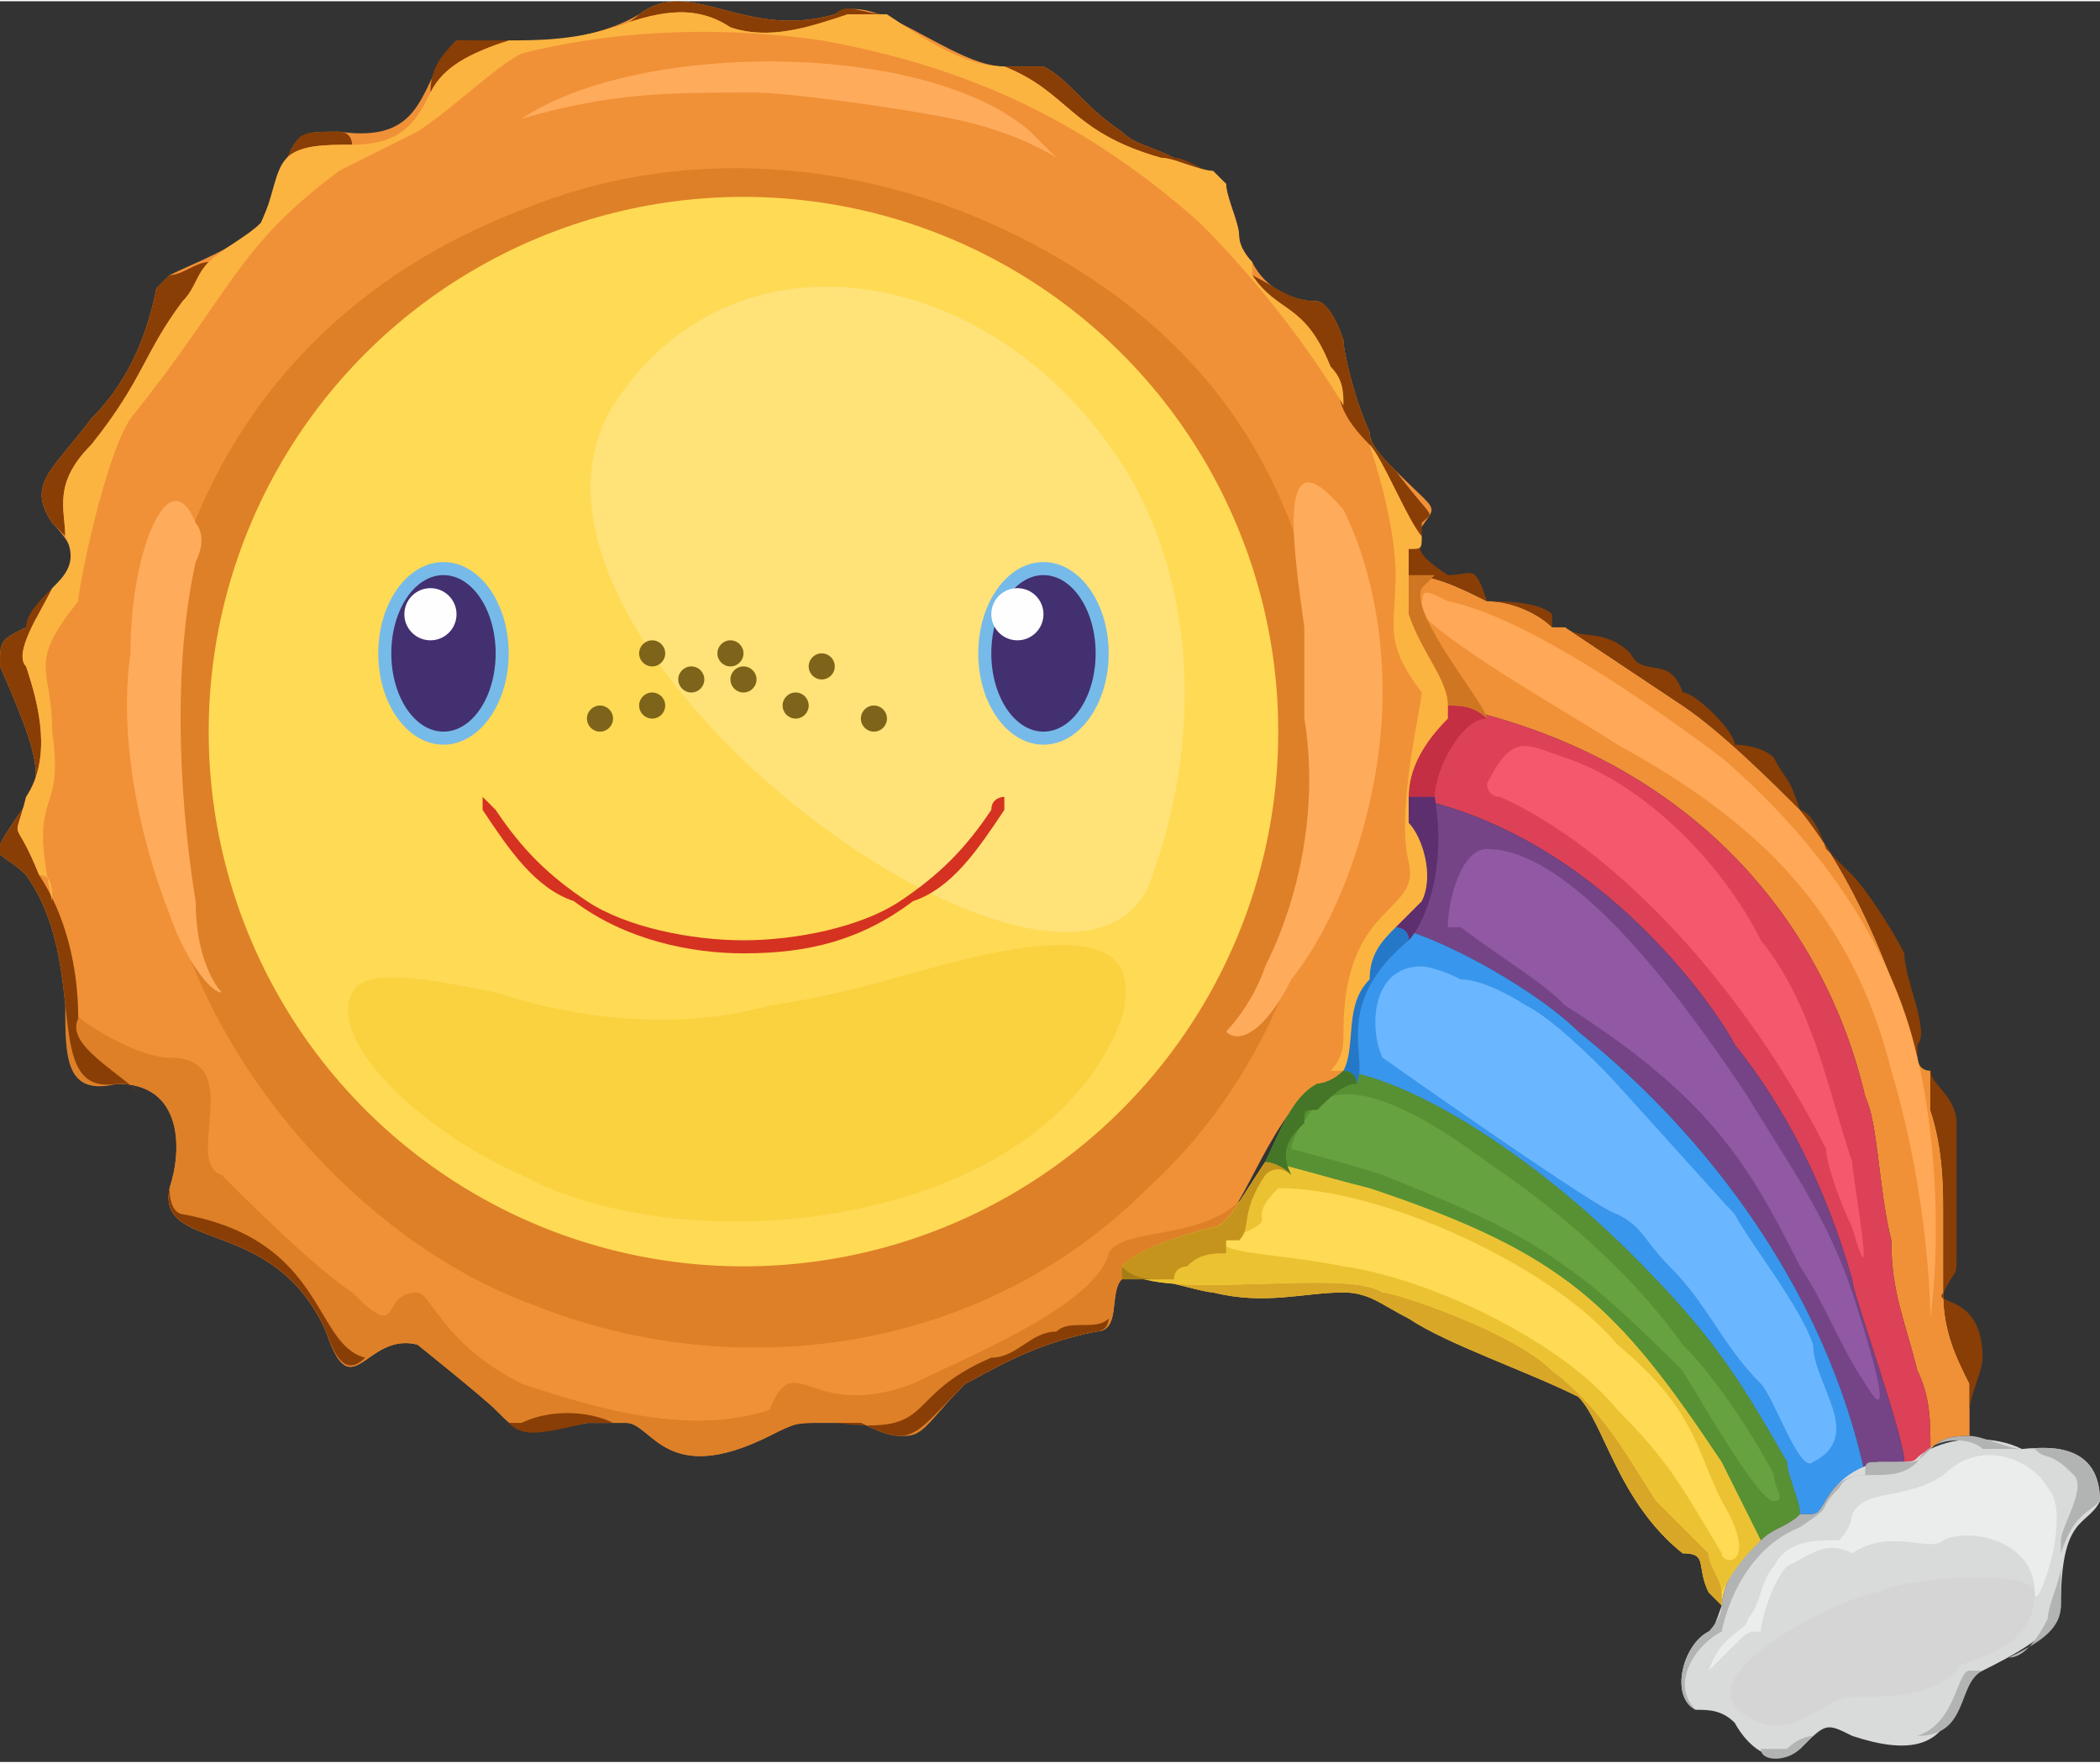 <svg xmlns="http://www.w3.org/2000/svg" width="354.77" height="297.901" viewBox="0 0 161 135" shape-rendering="geometricPrecision" text-rendering="geometricPrecision" image-rendering="optimizeQuality" fill-rule="evenodd" clip-rule="evenodd"><rect x="0" y="0" width="161" height="135" fill="#333333" stroke="none"/><defs><style>.fil8{fill:none}.fil16{fill:#b2b3b3}.fil9{fill:#d9dada}.fil15{fill:#ebecec}.fil12{fill:#fefefe}.fil29{fill:#2478c7}.fil4{fill:#3996ed}.fil11{fill:#433070}.fil30{fill:#457527}.fil21{fill:#589134}.fil28{fill:#5e2f6e}.fil5{fill:#66a240}.fil22{fill:#6bb7ff}.fil3{fill:#754486}.fil10{fill:#76bae9}.fil34{fill:#7e641a}.fil14{fill:#893e05}.fil23{fill:#9159a3}.fil32{fill:#a67d15}.fil26{fill:#c42f43}.fil31{fill:#c4941c}.fil27{fill:#cf7623}.fil18{fill:#d9a727}.fil2{fill:#dd4157}.fil1{fill:#de8028}.fil19{fill:#ebc332}.fil0{fill:#f09137}.fil24{fill:#f5586d}.fil35{fill:#fad13f}.fil33{fill:#fcb441}.fil25{fill:#ffa857}.fil20{fill:#ffab5c}.fil6{fill:#ffda54}.fil7{fill:#ffe278}.fil17{fill:#d5d5d5}.fil13{fill:#d53221;fill-rule:nonzero}</style></defs><g id="Слой_x0020_1"><g id="_745214992"><path class="fil0" d="M35 3c1 0 9 1 14-2 4-3 8 2 15 0 3-2 9 4 13 4h3c2 1 3 3 6 5 1 1 2 1 4 2 1 1 3 1 4 2 0 1 1 3 1 4s1 2 1 2c1 2 3 3 5 3 0 0 1 0 2 3 0 1 1 5 2 7 0 1 1 2 2 3 4 4 3 2 1 6v5c1 3 4 6 3 8-3 4-3 6-3 8 1 1 2 4 1 6 0 1-3 3-4 6-2 2-1 5-2 7-1 1-2 1-2 1-4 3-6 11-8 11-4 1-6 2-7 4-1 1 0 4-2 4-5 1-8 3-10 4-4 4-4 5-8 3h-3c-2 0-2 0-4 1-8 4-9-1-11-1h-3c-5 1-5 1-7-1-1-1-6-5-6-5-4-1-5 5-7-1-4-9-13-6-12-11 1-3 1-8-4-8-6 1-2-9-7-16-2-2-3-1-1-4s3-3-1-12c0-2 0-2 2-3 2-2 6-4 2-8-2-3 0-4 3-8 2-2 4-5 5-10l1-1c2-1 5-2 7-4 3-7 2-7 6-7 7 1 6-4 9-7z"/><path class="fil1" d="M27 99c-3-2-8-7-10-9-3-1 2-9-4-9-2 0-6-2-8-4 0 4 0 7 4 6 5 0 5 5 4 8-1 5 8 2 12 11 2 6 3 0 7 1 0 0 5 4 6 5 2 2 2 2 7 1h3c2 0 3 5 11 1 2-1 2-1 4-1h3c5 2 4 1 8-3 2-1 5-3 10-4 2 0 1-3 2-4 1-2 3-3 7-4 1 0 2-1 2-2-3 3-9 2-10 4-1 4-11 8-15 10-8 3-9-3-11 2-6 2-13 0-19-2-6-3-7-7-8-7-3 0-1 4-5 0z"/><path class="fil1" d="M40 16c12-5 26-4 38 2s20 15 23 29c3 16-1 33-13 44-13 13-32 15-47 9-14-5-28-21-29-38-2-19 7-38 28-46z"/><path class="fil0" d="M111 54c19 4 29 17 32 30 1 2 1 7 2 11 0 4 1 6 2 10 1 2 1 4 1 6 1-1 2-1 3-1v-2-2c-1-2-2-4-2-7v-6c0-2 0-5-1-8v-3c-1 0-1-1-1-1-2-7-5-14-9-19-2-2-6-6-9-8l-9-6h-1c-1-1-3-2-5-2-2-1-4-2-6-2v3c1 3 3 5 3 7z"/><path class="fil2" d="M133 80c4 5 7 11 9 18 0 1 4 12 4 14 1 0 1 0 2-1 0-2 0-4-1-6-1-4-2-6-2-10-1-4-1-9-2-11-3-13-13-26-32-30v1c-2 2-3 4-3 6 15 3 24 17 25 19z"/><path class="fil3" d="M121 79c10 8 19 20 22 34 0-1 0-1 1-1h2c0-2-4-13-4-14-2-7-5-13-9-18-1-2-10-16-25-19v2c1 1 2 4 1 6l-2 2c4 1 11 5 14 8z"/><path class="fil4" d="M103 82c6 1 15 7 22 14 6 6 8 9 12 16 0 1 1 3 1 4h1c1 0 1-3 4-3-3-14-12-26-22-34-3-3-10-7-14-8-1 1-2 2-2 4-2 2-1 5-2 7z"/><path class="fil5" d="M105 91c15 5 19 9 27 21l3 6c1-1 2-1 3-2 0-1-1-3-1-4-4-7-6-10-12-16-7-7-16-13-22-14-1 1-2 1-2 1-2 1-3 4-4 6 1 0 4 1 8 2z"/><path class="fil6" d="M105 91c-4-1-7-2-8-2-2 3-3 5-4 5-4 1-6 2-7 4 0-1 6 1 7 1 4 1 7 0 10 0 2 0 3 1 5 2 3 2 9 4 13 6 2 2 3 8 8 12 2 0 1 1 2 3l1 1c0-1 1-4 3-5l-3-6c-8-12-12-16-27-21z"/><circle class="fil6" cx="57" cy="56" r="41"/><path class="fil7" d="M47 31c9-14 28-11 38 3 6 8 8 21 3 34-7 14-52-19-41-37z"/><path class="fil8" d="M86 98c0-1 6 1 7 1 4 1 7 0 10 0 2 0 3 1 5 2 3 2 9 4 13 6 2 2 3 8 8 12 2 0 1 1 2 3l1 1"/><path class="fil9" d="M130 131c-2-1-1-5 1-6 1 0 1-7 8-9 1 0 1-3 5-4 4 0 2 0 4-1s5-1 7 0c1 0 6-1 6 4-1 2-3 1-3 8 0 2-4 4-6 5-3 1-1 8-10 5-2-1-2-1-4 1-3 2-5-2-5-2-1-1-2-1-3-1z"/><ellipse class="fil10" cx="34" cy="50" rx="5" ry="7"/><ellipse class="fil11" cx="34" cy="50" rx="4" ry="6"/><circle class="fil12" cx="33" cy="47" r="2"/><ellipse class="fil10" cx="80" cy="50" rx="5" ry="7"/><ellipse class="fil11" cx="80" cy="50" rx="4" ry="6"/><circle class="fil12" cx="78" cy="47" r="2"/><path class="fil13" d="M37 62v-1l1 1c2 3 4 5 7 7s8 3 12 3 9-1 12-3 5-4 7-7c0-1 1-1 1-1v1c-2 3-4 6-7 7-4 3-8 4-13 4-4 0-9-1-13-4-3-1-5-4-7-7z"/><path class="fil14" d="M152 104c0-5-4-4-3-5 1-2 1-1 1-3v-7-3c0-2-2-3-2-4v3c1 3 1 6 1 8v6c0 3 1 5 2 7v2c0-1 1-3 1-4zM147 81v-1c1-1-1-5-1-7-1-2-3-5-4-6l-2-2c-1-3-2-3-2-3-1-3-1-2-2-4-1-1-3-1-3-1 0-1-3-4-4-4-1-3-3-1-4-3-2-2-4-1-5-2l9 6c3 2 7 6 9 8 4 5 7 12 9 19zM108 44c2 0 4 1 6 2-1-3-1-2-3-2-3-2-2-2-2-4 0 1 0 1-1 2v2zM119 47c-1-1-4-1-5-1 2 0 4 1 5 2v-1zM22 12c1-1 3-1 5-1 0 0 0-1-1-1-3 0-3 0-4 2zM35 3c-1 1-2 2-2 4 1-2 3-3 6-4h-4zM56 2c3 1 6 0 9-1h3c-2 0-3-1-4 0-7 2-11-3-15 0 0 0-1 1-2 1 3-1 6-2 9 0zM77 5c5 2 5 5 12 7 1 0 3 1 4 1-1 0-2-1-3-1-2-1-3-1-4-2-3-2-4-4-6-5h-3z"/><path class="fil14" d="M109 41zm0 0zm-8-18c-2 0-3-1-5-2 2 3 4 2 6 7 1 2 0 3 3 6 1 1 3 6 4 7v-1c1-1 1 0-2-4-1-1-2-2-2-3-1-2-2-6-2-7-1-3-2-3-2-3zM7 34c4-5 4-7 7-11 1-1 1-2 2-3-1 0-2 1-3 1l-1 1c-1 5-3 8-5 10-3 4-5 5-3 8l1 1c0-2-1-4 2-7zM2 61c2-3 1-7 0-10-1-1 1-4 2-6-1 1-2 2-2 3-2 1-2 1-2 3 4 9 3 9 1 12s-1 2 1 4c5 7 1 17 7 16 1 0 1 0 2 1-2-2-6-4-5-6 0-4-1-8-3-11-2-5-2-2-1-6zM14 93s-1 0-1-2c-1 5 8 2 12 11 1 3 2 3 3 2-4-1-3-9-14-11zM47 109c-2-1-5-1-7 0h-1c1 1 2 1 6 0h2zM76 104c-7 3-4 6-12 5h2c4 2 4 1 8-3 2-1 5-3 10-4 1 0 1-1 1-1-1 1-3 0-4 1-2 0-3 2-5 2z"/><path class="fil15" d="M131 128c1-3 3-3 3-4 1-1 1-3 2-4 1-2 3-2 5-2 1-1 1-2 1-2 1-2 4-1 7-3 3-3 7-1 8 1 2 2-1 10-1 8 0-4-5-5-7-4-1 1-4-1-7 1-2-1-3 0-5 1-1 1-2 4-2 5-1 0-1 0-2 1l-2 2z"/><path class="fil16" d="M138 117c3-2 1-1 3-3 1-2 4 0 6-2 1-2 4-2 5-1h4c1 1 1 0 3 2 1 1-1 4-1 5v1c1-3 2-3 3-4 0-5-5-4-6-4s-3-1-4-1-2 0-3 1-1 1-2 1h-2c-1 0-1 0-1 1-3 0-3 3-4 3h-1c-1 1-2 1-3 2-2 1-3 4-3 5s-1 2-1 2c-2 1-3 5-1 6-2-2 0-5 2-6 0 0 1-6 6-8zM157 124c-1 2-2 3-3 3 2-1 4-2 4-4v-3c0 1-1 3-1 4zM147 133c4 0 3-4 5-5h1-2c-1 0-1 4-4 5zM135 134c0 1 2 1 3 0l1-1s-1 0-2 1h-2z"/><path class="fil17" d="M135 132c3 1 5-2 7-2 3 0 6 0 8-2 0-1 6-1 6-6 0-2-11-1-12 0-2 0-17 7-9 10z"/><path class="fil18" d="M119 105c-3-3-12-6-13-6-3-2-18 1-20-2v1c0-1 6 1 7 1 4 1 7 0 10 0 2 0 3 1 5 2 3 2 9 4 13 6 2 2 3 8 8 12 2 0 1 1 2 3l1 1v-1c0-1-1-2-1-3l-4-4c-2-3-4-7-8-10z"/><path class="fil19" d="M94 95c5-2 1-1 4-4 8 0 21 6 26 12 6 5 6 8 8 12 3 5 0 5 0 4-3-5-4-7-8-11-4-5-14-10-21-11-5-1-10-1-9-2zm-8 2c2 3 17 0 20 2 1 0 10 3 13 6 4 3 6 7 8 10l4 4c0 1 1 2 1 3 1-2 2-3 3-4l-3-6c-8-12-12-16-27-21-4-1-7-2-8-2-2 3-3 5-4 5-4 1-6 2-7 3z"/><path class="fil20" d="M13 70c1 3 3 6 4 6 0 0-2-2-2-7-1-6-2-17 0-26 1-2 0-3 0-3-2-5-5 2-5 10-1 7 1 15 3 20zM100 55c1 6 0 13-3 19-1 3-3 5-3 5 1 1 3 0 5-4 4-5 7-14 7-22 0-5-1-10-3-14-5-6-4 2-3 9v7z"/><path class="fil21" d="M114 89c3 2 10 7 15 14 3 3 6 8 7 10 0 1 1 2 0 2s-4-5-7-10c-2-2-6-6-9-8-4-3-9-5-14-7-3-1-7-2-7-2 0-1 2-4 3-4 3-1 8 2 12 5zm-9 2c15 5 19 9 27 21l3 6c1-1 2-1 3-2 0-1-1-3-1-4-4-7-6-10-12-16-7-7-16-13-22-14-1 1-2 1-2 1-2 1-3 4-4 6 1 0 4 1 8 2z"/><path class="fil22" d="M106 81c-1-2-1-7 3-7 0 0 1 0 3 1 2 0 5 2 5 2 2 1 5 4 6 5s9 10 10 11c1 2 5 7 6 10 0 3 4 7 0 9-1 1-3-5-4-6-3-3-4-6-7-9-2-2-2-3-4-4-1 0-18-12-18-12z"/><path class="fil23" d="M112 71h-1c0-2 1-6 3-6 7 0 16 13 20 19 3 5 6 9 8 15 0 0 4 12 1 7-2-3-3-6-5-9-4-8-7-13-18-20-2-2-4-3-8-6z"/><path class="fil24" d="M114 60c2-4 3-3 6-2 6 2 12 8 15 14 4 5 5 11 7 17 0 1 2 12 0 5-1-2-2-5-2-6-6-12-16-23-25-27-1 0-1-1-1-1z"/><path class="fil25" d="M109 47c0-2 0-2 2-1 5 1 13 6 21 12 7 6 13 14 15 23 1 4 2 12 1 20 0 0 0-9-3-19-3-12-10-19-21-25-3-2-12-7-15-10z"/><path class="fil26" d="M114 55c-1-1-2-1-3-1v1c-2 2-3 4-3 6h2c0-2 2-6 4-6z"/><path class="fil27" d="M111 54c1 0 2 0 3 1 0-1-6-8-5-10l1-1h-2v3c1 3 3 5 3 7z"/><path class="fil28" d="M110 61h-2v2c1 1 2 4 1 6l-2 2s1 0 1 1c1-1 3-5 2-11z"/><path class="fil29" d="M107 71c-1 1-2 2-2 4-2 2-1 5-2 7 0 0 1 0 1 1 1-2-2-6 4-11 0-1-1-1-1-1z"/><path class="fil30" d="M103 82c-1 1-2 1-2 1-2 1-3 4-4 6 0 0 1 0 2 1-1-2 0-3 1-4 0-1 0-1 1-1 1-1 2-2 3-2 0-1-1-1-1-1z"/><path class="fil31" d="M99 90c-1-1-2-1-2-1-2 3-3 5-4 5-4 1-6 2-7 3 1 1 2 1 4 1 0-1 1-1 1-1 1-1 2-1 3-1v-1h1c1-1 0-2 2-5 1-1 2 0 2 0z"/><path class="fil32" d="M90 98c-2 0-3 0-4-1v1h4z"/><path class="fil20" d="M40 9c9-6 31-6 39 1l2 2s-3-2-8-3-13-2-15-2c-7 0-11 0-18 2z"/><path class="fil33" d="M63 3c11 2 20 6 29 14 4 4 8 9 11 14 0-1 0-2-1-3-2-5-4-4-6-7v-1s-1-1-1-2-1-3-1-4l-1-1c-1 0-3-1-4-1-7-2-7-5-12-7-3 0-6-2-9-4h-3c-3 1-6 2-9 1-3-2-6-1-9 0s-6 1-8 1c-3 1-5 2-6 4s-2 4-6 4c-2 0-4 0-5 1s-1 3-2 5c-1 1-3 2-4 3s-1 2-2 3c-3 4-3 6-7 11-3 3-2 5-2 7 1 2 0 3-1 4-1 2-3 5-2 6 1 3 2 7 0 10-1 4-1 1 1 6 1 0 1 1 1 2-2-9 1-6 0-13 0-5-2-5 2-10 0-1 2-11 4-14 8-10 8-13 16-19l6-3c3-2 6-5 8-6 8-2 16-2 23-1zM107 44c0 4-1 5 2 9 0 1-2 9-1 13s-5 3-5 13c0 1 0 2-1 3h1c1-2 0-5 2-7 0-2 1-3 2-4l2-2c1-2 0-5-1-6v-2c0-2 1-4 3-6v-1c0-2-2-4-3-7v-3-1-1c1 0 1 0 1-1-1-1-3-6-4-7 1 3 2 7 2 10z"/><circle class="fil34" cx="50" cy="54" r="1"/><circle class="fil34" cx="46" cy="55" r="1"/><circle class="fil34" cx="50" cy="50" r="1"/><circle class="fil34" cx="53" cy="52" r="1"/><circle class="fil34" cx="56" cy="50" r="1"/><circle class="fil34" cx="57" cy="52" r="1"/><circle class="fil34" cx="61" cy="54" r="1"/><circle class="fil34" cx="63" cy="51" r="1"/><circle class="fil34" cx="67" cy="55" r="1"/><path class="fil35" d="M86 78c1-4 0-7-10-5-5 1-10 3-17 4-7 2-15 1-21-1-5-1-10-2-11 0-2 4 6 11 13 14 13 7 40 4 46-12z"/></g></g></svg>